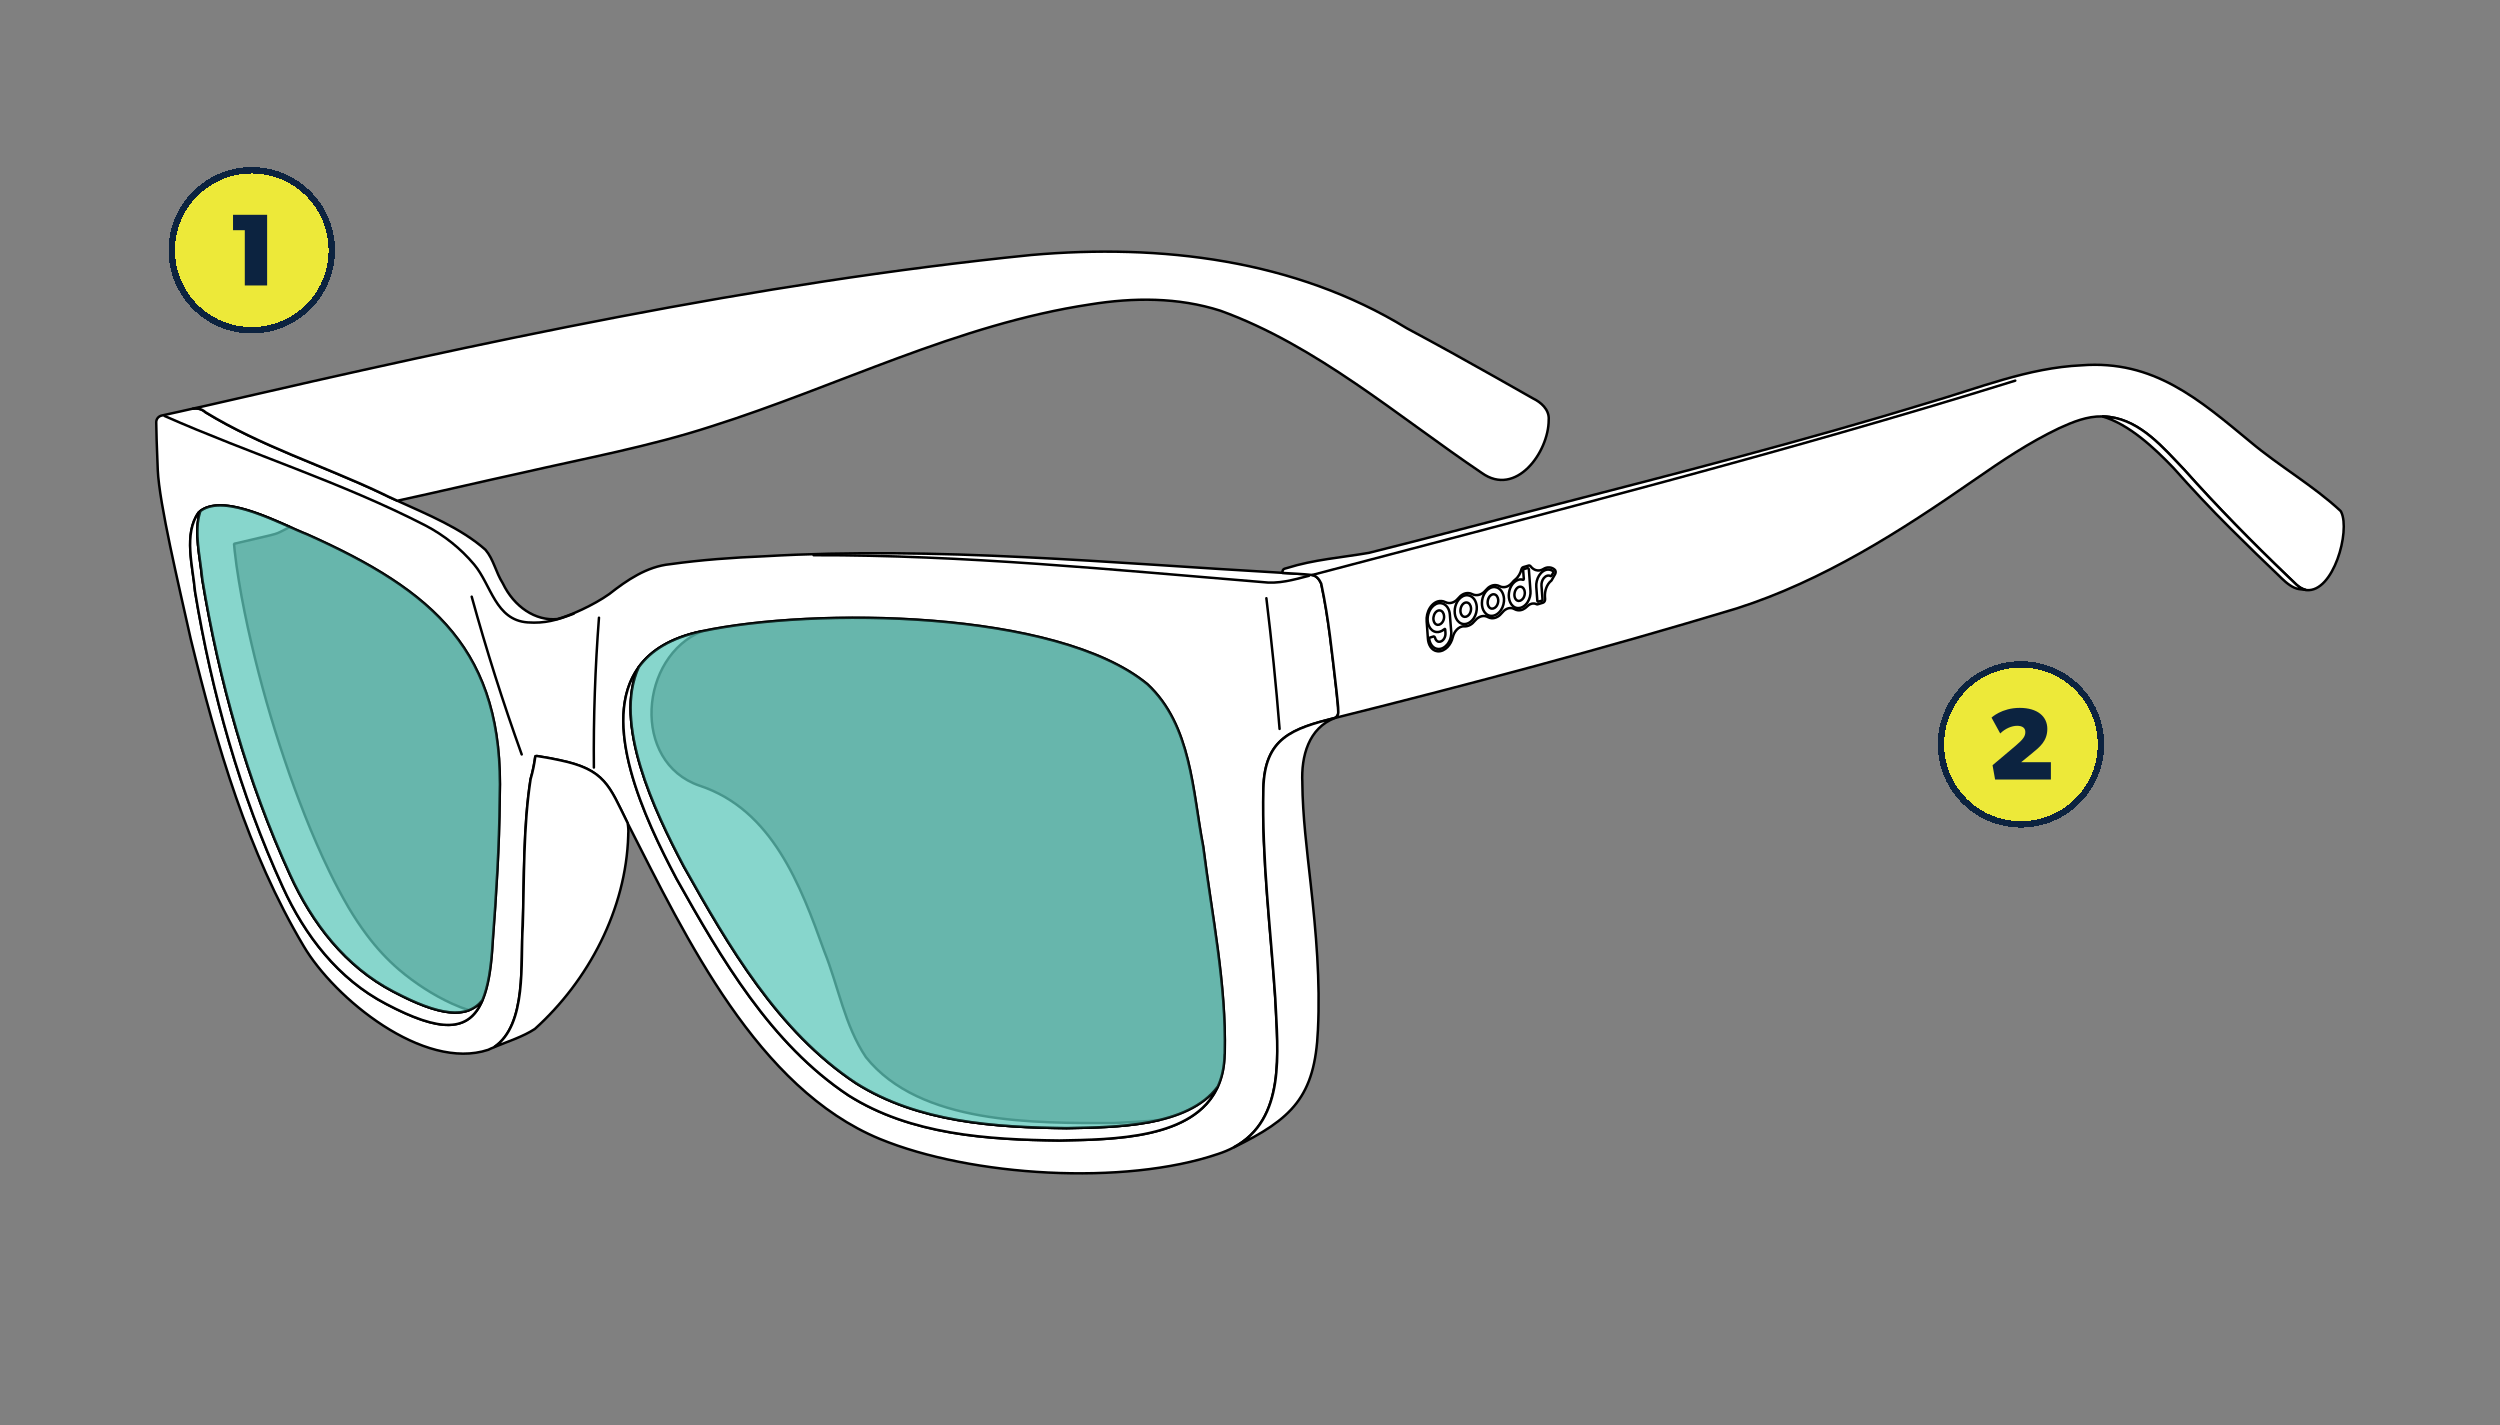 <svg xmlns="http://www.w3.org/2000/svg" viewBox="0 0 1000 570">
  <rect x="0" y="0" width="1000" height="570" fill="#808080" stroke="none"/>
  <defs>
    <style>
      .cls-1 {
        fill: #ede939;
      }

      .cls-2, .cls-3 {
        fill: #fff;
      }

      .cls-2, .cls-3, .cls-4, .cls-5 {
        stroke: #000;
        stroke-linejoin: bevel;
      }

      .cls-2, .cls-5 {
        stroke-linecap: round;
      }

      .cls-4 {
        fill: #5fc8ba;
        opacity: .75;
      }

      .cls-5, .cls-6 {
        fill: none;
      }

      .cls-7 {
        fill: #0c2340;
      }

      .cls-6 {
        stroke: #0c2340;
        stroke-width: 2.56px;
      }
    </style>
  </defs>
  <g id="Frames">
    <g>
      <path class="cls-2" d="M534.54,275.91l-.07-.51c-1.65-13.88-3.03-28.23-6-41.98-.78-1.72-1.85-3.07-3.61-3.44-4.08-.47-8.19-.57-12.03-.84-.1-.03-.17-.03-.27-.03-67.89-3.87-138.04-10.61-206.77-6.6-12.63.51-25.4,1.45-37.74,3.17-9.3.91-17.35,6.44-24.33,11.93-6.33,4.51-15.9,8.73-20.72,10.01-8.76.88-17.35-4.82-21.9-14.32-2.8-4.41-3.64-9.54-6.91-13.38-9.8-8.69-23.08-14.05-35.24-19.61h-.03c-2.26-1.01-4.48-2.02-6.6-3.1-23.25-10.98-48.15-18.83-70.11-32.28-1.68-1.52-3.47-1.68-5.32-1.42-.13.03-10.45,2.36-12.17,2.7-1.31.26-2.25,1.39-2.23,2.73.05,3.18.19,9.62.62,19.1.61,13.46,8.29,45.55,13.17,67.52,10.38,42.45,22.78,85.21,45.18,122.88,12.33,20.94,47.99,50.08,73.84,41.48h0c.74-.37,1.52-.71,2.29-1.01l.03-.03c13.31-9.03,10.44-34,11.46-48.45.61-19.34.17-39.42,3.13-58.76.94-3.23,1.48-6.03,1.89-9.1.37-.34,1.31-.03,2.22.1,2.83.44,4.92.84,7.58,1.42,18.13,3.77,19.71,10.17,27.12,25.13.1.2.2.4.3.61,23.15,45.35,51.62,105.49,100.61,125.74,36.72,15.09,97.78,18.77,135.24,6.03,2.29-.74,4.38-1.62,6.27-2.63,20.96-11.22,17.65-37.84,16.64-59.67-1.85-27.83-5.42-55.9-4.75-83.86.47-20.32,11.56-23.96,28.74-28.3.74-.47,1.25-1.28,1.21-2.22.03-2.43-.54-6.1-.77-9ZM199.88,319.1v.54c-.17,19.1-1.38,38.31-2.83,57.38-1.79,34.03-11.86,40.73-42.59,24.56-19.17-9.97-32.51-27.39-41.31-46.7-17.18-37.47-28.44-77.73-35.14-118.33-.84-9.84-4.68-23.05,1.45-31.57,9.33-8.56,33.02,4.75,43.53,8.83,50.3,22.51,78.77,46.53,76.89,105.29ZM489.83,421.9c-.74,33.79-40.94,33.79-66.07,34.3-28.71-.34-59.43-2.29-84.33-18.03-31.17-20.69-50.88-54.75-68.8-86.66-16.75-31.64-42.49-87.9,9.97-98.99,44.95-9.6,142.15-8.66,178.37,21.16,17.65,16.48,17.99,42.69,22.3,64.86,3.44,27.46,9.27,54.85,8.63,82.82l-.07.54Z"></path>
      <path class="cls-2" d="M936.49,204.82l-.27-.44c-10.85-10.11-24.53-17.92-35.98-27.56-20.75-17.15-38.78-32.92-67.65-30.69-21.36.98-41.07,9.13-61.42,15.03-49.63,15.2-100.67,28.27-151.21,41.31-23.45,6.03-48.79,12.8-72.37,18.67-10.92,1.89-22.1,2.7-32.75,6.06-.64.17-1.15.27-1.45.54-.24.2-.44.77-.54,1.42,3.84.27,7.95.37,12.03.84,1.75.37,2.83,1.72,3.61,3.44,2.96,13.75,4.35,28.1,6,41.98l.07.51c.24,2.9.81,6.57.77,9,.03.94-.47,1.75-1.21,2.22,54.21-13.54,107.11-27.63,160.61-43.8,34.53-11.05,65.4-30.79,94.98-51.35,11.32-7.85,21.73-14.89,34-20.75,5.49-2.49,11.12-4.82,17.18-4.68.98,0,1.99.1,3,.24,12.57,1.68,21.39,12.3,29.75,21.02,13.11,14.72,27.29,29.14,41.64,42.89,2.29,1.99,4.11,4.65,7.18,5.29.03,0,.1.03.13.03,10.82,1.01,17.59-23.58,13.91-31.2Z"></path>
      <g>
        <path class="cls-3" d="M578.06,240.82c-.45-.23-.91-.37-1.42-.41-1.99-.18-3.68,1.15-4.68,2.74-1.01,1.61-1.45,3.59-1.29,5.42.19,2.27.35,4.55.49,6.83.07,1.15.38,2.35,1.02,3.31.65.97,1.61,1.69,2.83,1.81,1.53.16,2.96-.63,4-1.7,1.05-1.08,1.76-2.51,2.1-3.94.27-1.08.8-2.17,1.59-3,.78-.83,1.86-1.43,3.02-1.34,1.68.11,3.2-.91,4.19-2.19.95-1.16,2.36-2.08,3.92-1.93.52.05.96.2,1.4.45,0,0,0,0,0,0h0s0,0,0,0c.43.23.86.36,1.35.41,1.7.16,3.24-.88,4.24-2.17.87-1.11,2.18-2.01,3.66-1.88.47.04.88.18,1.28.41.46.27.93.43,1.47.48,1.4.13,2.69-.57,3.65-1.56.72-.73,1.69-1.25,2.74-1.16.35.03.66.12.97.28.07.04.15.06.23.07.09,0,.17,0,.26-.03.71-.21,1.43-.43,2.14-.64.59-.18.85-.93.82-1.45-.02-.29-.04-.57-.06-.86-.16-2.23.64-5.02,2.58-6.54l.06-.07c.49-.85.97-1.7,1.45-2.56.18-.31.24-.7.18-1.04-.07-.41-.23-.61-.55-.85-.56-.42-1.21-.69-1.92-.74-.87-.07-1.7.17-2.44.64-.7.43-1.49.65-2.29.58-1.18-.1-2.13-.78-2.8-1.66-.18-.24-.48-.39-.8-.3-.72.21-1.43.42-2.15.63-.39.12-.63.52-.72.87-.39,1.54-1.22,3.09-2.52,4.12-.41.31-.76.67-1.08,1.08-.92,1.18-2.29,2.06-3.84,1.93-.49-.04-.92-.18-1.35-.4-.45-.23-.9-.37-1.41-.41-1.58-.14-2.99.73-3.96,1.92h0c-1.01,1.28-2.51,2.22-4.18,2.07-.52-.05-.99-.19-1.45-.43h0c-.42-.21-.85-.33-1.32-.37-1.65-.15-3.12.78-4.11,2.03-.95,1.2-2.37,2.08-3.94,1.94-.49-.04-.92-.18-1.35-.4Z"></path>
        <path class="cls-3" d="M580.48,252.58l-.54-6.79c-.08-1.05-.42-2.12-1.03-2.97-.62-.85-1.55-1.48-2.65-1.56-1.39-.13-2.67.66-3.53,1.68-.88,1.06-1.41,2.37-1.61,3.7-.18,1.31-.04,2.71.52,3.88.57,1.18,1.56,2.15,2.96,2.3h.02c.51.05,1-.03,1.46-.18.57-.19,1.09-.5,1.56-.9.07-.06.15-.11.21-.17,0-.02.02-.02.02-.04h.02c.11.02.18.14.19.25l.1,1.4c.08.76-.14,1.65-.57,2.33-.43.68-1.18,1.28-2.03,1.2-.92-.08-1.41-.93-1.59-1.71v-.02c-.03-.16-.29-.38-.45-.4-.05,0-.09,0-.13.02l-1.43.43c-.24.06-.34.37-.3.58.14.93.48,1.87,1.07,2.61.58.74,1.39,1.28,2.39,1.36,1.53.17,2.88-.7,3.81-1.85.02-.02.04-.05.06-.07.1-.13.17-.26.27-.38.7-1.02,1.11-2.28,1.2-3.5.05-.42.05-.82.02-1.22ZM577.06,248.74c-.43.68-1.16,1.26-2.03,1.2-.69-.07-1.15-.59-1.4-1.17-.26-.6-.33-1.25-.23-1.9.1-.64.33-1.29.75-1.82.4-.51,1.02-.95,1.71-.89,1.14.1,1.7,1.26,1.77,2.24.08.78-.13,1.67-.57,2.35Z"></path>
        <path class="cls-3" d="M621.36,229l-.92,1.55c-1-.68-2.16-.24-2.89.66-.71.86-1.03,2.04-.95,3.08l.43,5.92-1.81.47c-.18-.02-.28-.22-.29-.38l-.41-5.52c-.12-1.52.26-3.2,1.1-4.55.84-1.33,2.23-2.51,3.91-2.39.7.07,1.33.33,1.85.76.15.12.06.27-.02.4Z"></path>
        <path class="cls-3" d="M590.7,242.63c-.08-1.05-.42-2.12-1.03-2.97-.63-.85-1.53-1.46-2.65-1.56-1.37-.12-2.64.68-3.5,1.7-.86,1.04-1.39,2.37-1.57,3.68-.18,1.31-.06,2.69.5,3.86.55,1.16,1.57,2.15,2.95,2.28h.02c1.7.15,3.2-.97,4.09-2.32.91-1.35,1.31-3.12,1.2-4.68ZM584.43,245.59c-.25-.6-.31-1.25-.21-1.91.08-.62.33-1.27.73-1.8.4-.49,1-.95,1.69-.89,1.14.1,1.69,1.24,1.77,2.24.06.76-.14,1.65-.57,2.33-.43.66-1.16,1.26-2.01,1.18-.69-.05-1.14-.57-1.4-1.15Z"></path>
        <path class="cls-3" d="M601.59,239.35c-.08-1.05-.42-2.12-1.03-2.97-.63-.85-1.53-1.46-2.65-1.56-1.37-.12-2.64.68-3.5,1.7-.86,1.04-1.39,2.37-1.57,3.68-.18,1.31-.06,2.69.5,3.86.55,1.16,1.57,2.15,2.95,2.28h.02c1.7.15,3.2-.97,4.09-2.32.91-1.35,1.31-3.12,1.2-4.68ZM595.31,242.31c-.25-.6-.31-1.25-.21-1.91.08-.62.33-1.27.73-1.8.4-.49,1-.95,1.69-.89,1.14.1,1.69,1.24,1.77,2.24.06.76-.14,1.65-.57,2.33-.43.66-1.16,1.26-2.01,1.18-.69-.05-1.14-.57-1.4-1.15Z"></path>
        <path class="cls-3" d="M612.18,236.31l-.64-8.66c-.01-.18-.25-.42-.42-.43h-.02s-.09,0-.09,0l-1.41.41c-.24.07-.34.38-.33.6l.26,3.32c.01.15-.07.38-.27.38-.23-.07-.45-.11-.68-.14-.09,0-.18-.02-.27-.02-1.27.01-2.39.77-3.19,1.73-.84,1.04-1.35,2.35-1.53,3.65-.18,1.27-.04,2.65.51,3.81.53,1.14,1.54,2.15,2.89,2.26,1.7.15,3.16-.95,4.03-2.31.89-1.35,1.29-3.06,1.18-4.62ZM607.4,240.38c-.69-.07-1.13-.59-1.38-1.15-.25-.58-.31-1.23-.21-1.87.08-.64.31-1.27.71-1.8.38-.49.98-.95,1.65-.89,1.14.1,1.69,1.24,1.75,2.22.06.76-.14,1.64-.55,2.29-.43.66-1.14,1.26-1.97,1.2Z"></path>
      </g>
      <path class="cls-5" d="M188.68,238.67c5.87,21.31,12.52,42.31,20,63.1"></path>
      <path class="cls-5" d="M506.55,239.29c2.12,17.39,3.89,34.8,5.28,52.27"></path>
      <path class="cls-5" d="M239.59,247.09c-.76,9.97-1.32,19.95-1.66,29.94-.35,9.99-.48,19.98-.38,29.98"></path>
      <path class="cls-2" d="M922.44,235.98c-.47-.03-2.16-.24-2.83-.34-2.46-.34-5.02-2.43-6.81-4.18-6.91-6.6-13.85-13.31-20.62-20.08-7.92-7.85-15.5-16-22.88-24.29-7.51-7.82-17.69-17.45-28.44-20.55.98,0,1.99.1,3,.24,12.57,1.68,21.39,12.3,29.75,21.02,13.11,14.72,27.29,29.14,41.64,42.89,2.29,1.99,4.11,4.65,7.18,5.29Z"></path>
      <path class="cls-2" d="M251.29,333.69v.51c-.84,29.48-15.9,58.05-37.33,77.36-4.68,3.1-10.88,5.05-16.31,7.31,13.31-9.03,10.44-34,11.46-48.45.61-19.34.17-39.42,3.13-58.76.94-3.23,1.48-6.03,1.89-9.1.37-.34,1.31-.03,2.22.1,2.83.44,4.92.84,7.58,1.42,18.13,3.77,19.71,10.17,27.12,25.13.27,1.58.37,3.13.24,4.48Z"></path>
      <path class="cls-2" d="M192.97,400.11c-5.42,12.9-16.85,12.9-38.51,1.48-19.17-9.97-32.51-27.39-41.31-46.7-17.18-37.47-28.44-77.73-35.14-118.33-.84-9.84-4.68-23.05,1.45-31.57.2-.2.44-.4.67-.57-2.76,8.25.07,18.94.77,27.19,6.7,40.6,17.96,80.86,35.14,118.33,8.79,19.31,22.14,36.72,41.31,46.7,18.4,9.7,29.41,11.15,35.61,3.47Z"></path>
      <path class="cls-2" d="M487.1,434.67c-9.47,21.02-41.88,21.09-63.34,21.53-28.71-.34-59.43-2.29-84.33-18.03-31.17-20.69-50.88-54.75-68.8-86.66-12.84-24.22-30.93-62.9-15.13-84.67-10.31,22.3,6.13,57.24,18.03,79.72,17.92,31.91,37.63,65.97,68.8,86.66,24.9,15.73,55.63,17.69,84.33,18.03,19.61-.4,48.42-.47,60.44-16.58Z"></path>
      <path class="cls-2" d="M187.61,404.08c-6.57,2.53-16.31-.07-30.26-7.45-19.17-9.97-32.51-27.39-41.31-46.7-17.18-37.47-28.44-77.73-35.14-118.33-.71-8.25-3.54-18.94-.77-27.19,3.37-2.56,8.32-2.7,13.78-1.62,7.31,1.45,15.5,5.09,22.07,8.02-.24.1-.47.24-.71.34-1.08.54-2.16,1.11-3.23,1.65-1.15.61-2.86,1.08-4.08,1.35-4.78,1.15-9.57,2.26-14.35,3.37.07.88.13,1.75.24,2.63.44,4.08,1.01,8.09,1.68,12.1.67,4.18,1.45,8.36,2.29,12.5.84,4.18,1.75,8.36,2.73,12.53,1.82,7.85,3.84,15.63,6.03,23.38,2.22,7.78,4.62,15.5,7.21,23.15,2.53,7.55,5.26,14.99,8.19,22.41,1.48,3.77,3.03,7.48,4.65,11.19,1.65,3.81,3.37,7.58,5.19,11.29,2.36,4.89,4.89,9.64,7.61,14.32,2.26,3.77,4.68,7.48,7.35,11.02,3.81,5.09,8.02,9.67,12.87,13.85,6.23,5.29,13.75,10.21,21.19,13.58,2.12.98,4.45,1.89,6.77,2.63Z"></path>
      <path class="cls-2" d="M463.65,448.02c-12.16,2.9-26.01,3-36.99,3.23-28.71-.34-59.43-2.29-84.33-18.03-31.17-20.69-50.88-54.75-68.8-86.66-11.89-22.47-28.34-57.41-18.03-79.72,4.82-6.67,12.84-11.72,25.1-14.32.1-.03.2-.03.34-.07-25.17,10.04-28.6,52.46-1.08,61.83,29.01,9.6,40.36,39.76,49.83,66.17,5.73,14.22,8.12,29.65,16.68,42.42,21.63,27.02,67.59,26.38,99.26,26.35,5.86-.37,11.99-.57,18.03-1.21Z"></path>
      <path class="cls-2" d="M520.93,313.04c.13,13.61,1.85,26.85,3.34,40.46,2.16,19.51,3.87,38.95,2.9,58.49-1.18,26.72-10.31,35.55-33.69,46.97,20.96-11.22,17.65-37.84,16.64-59.67-1.85-27.83-5.42-55.9-4.75-83.86.47-20.32,11.56-23.96,28.74-28.3-10.71,4.01-13.68,15.46-13.17,25.91Z"></path>
      <path class="cls-2" d="M619.48,167.62v.37c0,12.87-13.07,31-26.75,21.19-33.69-22.74-66.24-51.04-104.55-64.89-16.95-5.42-34.77-5.32-52.09-2.53-53.17,7.99-100.88,32.78-151.65,48.82-24.7,8.02-50.3,12.74-75.71,18.56-15.87,3.47-33.76,7.68-49.76,11.15h-.03c-2.26-1.01-4.48-2.02-6.6-3.1-23.25-10.98-48.15-18.83-70.11-32.28-1.68-1.52-3.47-1.68-5.32-1.42,2.9-.64,6.37-1.35,7.34-1.62,108.25-24.97,217.65-48.72,328.27-59.87,51.65-4.55,105.32,1.79,150.2,29.31,12.2,6.54,23.52,12.8,35.55,19.61,4.82,2.7,9.84,5.56,14.93,8.46,3.23,1.55,6.4,4.38,6.3,8.22Z"></path>
      <path class="cls-5" d="M229.46,245.49c-6.82,2.59-11.4,3.94-18.4,3.47-12.92-.94-14.53-15-21.43-23.2-5.34-6.35-11.97-11.64-19.32-15.5-33.59-17.31-70.02-28.64-104.47-43.86M523.59,230.32c-6.29,1.62-12.24,3.36-18.68,2.51-59.78-4.92-119.37-10.88-179.46-10.74"></path>
      <path class="cls-5" d="M806.1,152.26c-92.67,28.87-187.49,52.93-281.23,77.73"></path>
      <path class="cls-4" d="M199.88,319.11v.54c-.17,19.1-1.38,38.31-2.83,57.38-.54,10.01-1.79,17.69-4.08,23.08-6.2,7.68-17.22,6.23-35.61-3.47-19.17-9.97-32.51-27.39-41.31-46.7-17.18-37.47-28.44-77.73-35.14-118.33-.71-8.25-3.54-18.94-.77-27.19,9.77-7.38,32.58,5.42,42.86,9.4,50.3,22.51,78.77,46.53,76.89,105.29Z"></path>
      <path class="cls-4" d="M489.9,421.37l-.07.54c-.1,4.92-1.04,9.13-2.7,12.74l-.03.03c-12.03,16.1-40.84,16.17-60.44,16.58-28.71-.34-59.43-2.29-84.33-18.03-31.17-20.69-50.88-54.75-68.8-86.66-11.89-22.47-28.34-57.41-18.03-79.72,4.82-6.67,12.84-11.73,25.1-14.32,44.95-9.6,142.15-8.66,178.37,21.16,17.65,16.48,17.99,42.69,22.3,64.86,3.44,27.46,9.27,54.85,8.63,82.82Z"></path>
    </g>
  </g>
  <g id="Numbers">
    <g>
      <path class="cls-1" d="M100.71,69.39h0c16.97,0,30.72,13.75,30.72,30.72h0c0,16.97-13.75,30.72-30.72,30.72h0c-16.97,0-30.72-13.75-30.72-30.72h0c0-16.97,13.75-30.72,30.72-30.72Z" shape-rendering="crispEdges"></path>
      <path class="cls-7" d="M106.85,114.19v-28.26h-13.64v6.14h4.71v22.12h8.93Z"></path>
      <path class="cls-6" d="M100.71,68.11h0c17.67,0,32,14.33,32,32h0c0,17.67-14.33,32-32,32h0c-17.67,0-32-14.33-32-32h0c0-17.67,14.33-32,32-32Z" shape-rendering="crispEdges"></path>
    </g>
    <g>
      <path class="cls-1" d="M808.38,267.03h0c16.97,0,30.72,13.75,30.72,30.72h0c0,16.97-13.75,30.72-30.72,30.72h0c-16.97,0-30.72-13.75-30.72-30.72h0c0-16.97,13.75-30.72,30.72-30.72Z" shape-rendering="crispEdges"></path>
      <path class="cls-7" d="M820.36,311.83v-6.96h-11.88l4.51-3.69c2.79-2.29,5.94-4.71,5.94-9.63s-3.89-8.4-11.06-8.4-11.26,3.89-11.26,3.89l3.48,6.35c2.05-2.05,4.71-3.07,6.76-3.07s3.28.82,3.28,2.46-.7,2.83-3.89,5.53l-9.22,7.78,1.02,5.73h22.32Z"></path>
      <path class="cls-6" d="M808.38,265.75h0c17.67,0,32,14.33,32,32h0c0,17.67-14.33,32-32,32h0c-17.67,0-32-14.33-32-32h0c0-17.67,14.33-32,32-32Z" shape-rendering="crispEdges"></path>
    </g>
  </g>
</svg>
